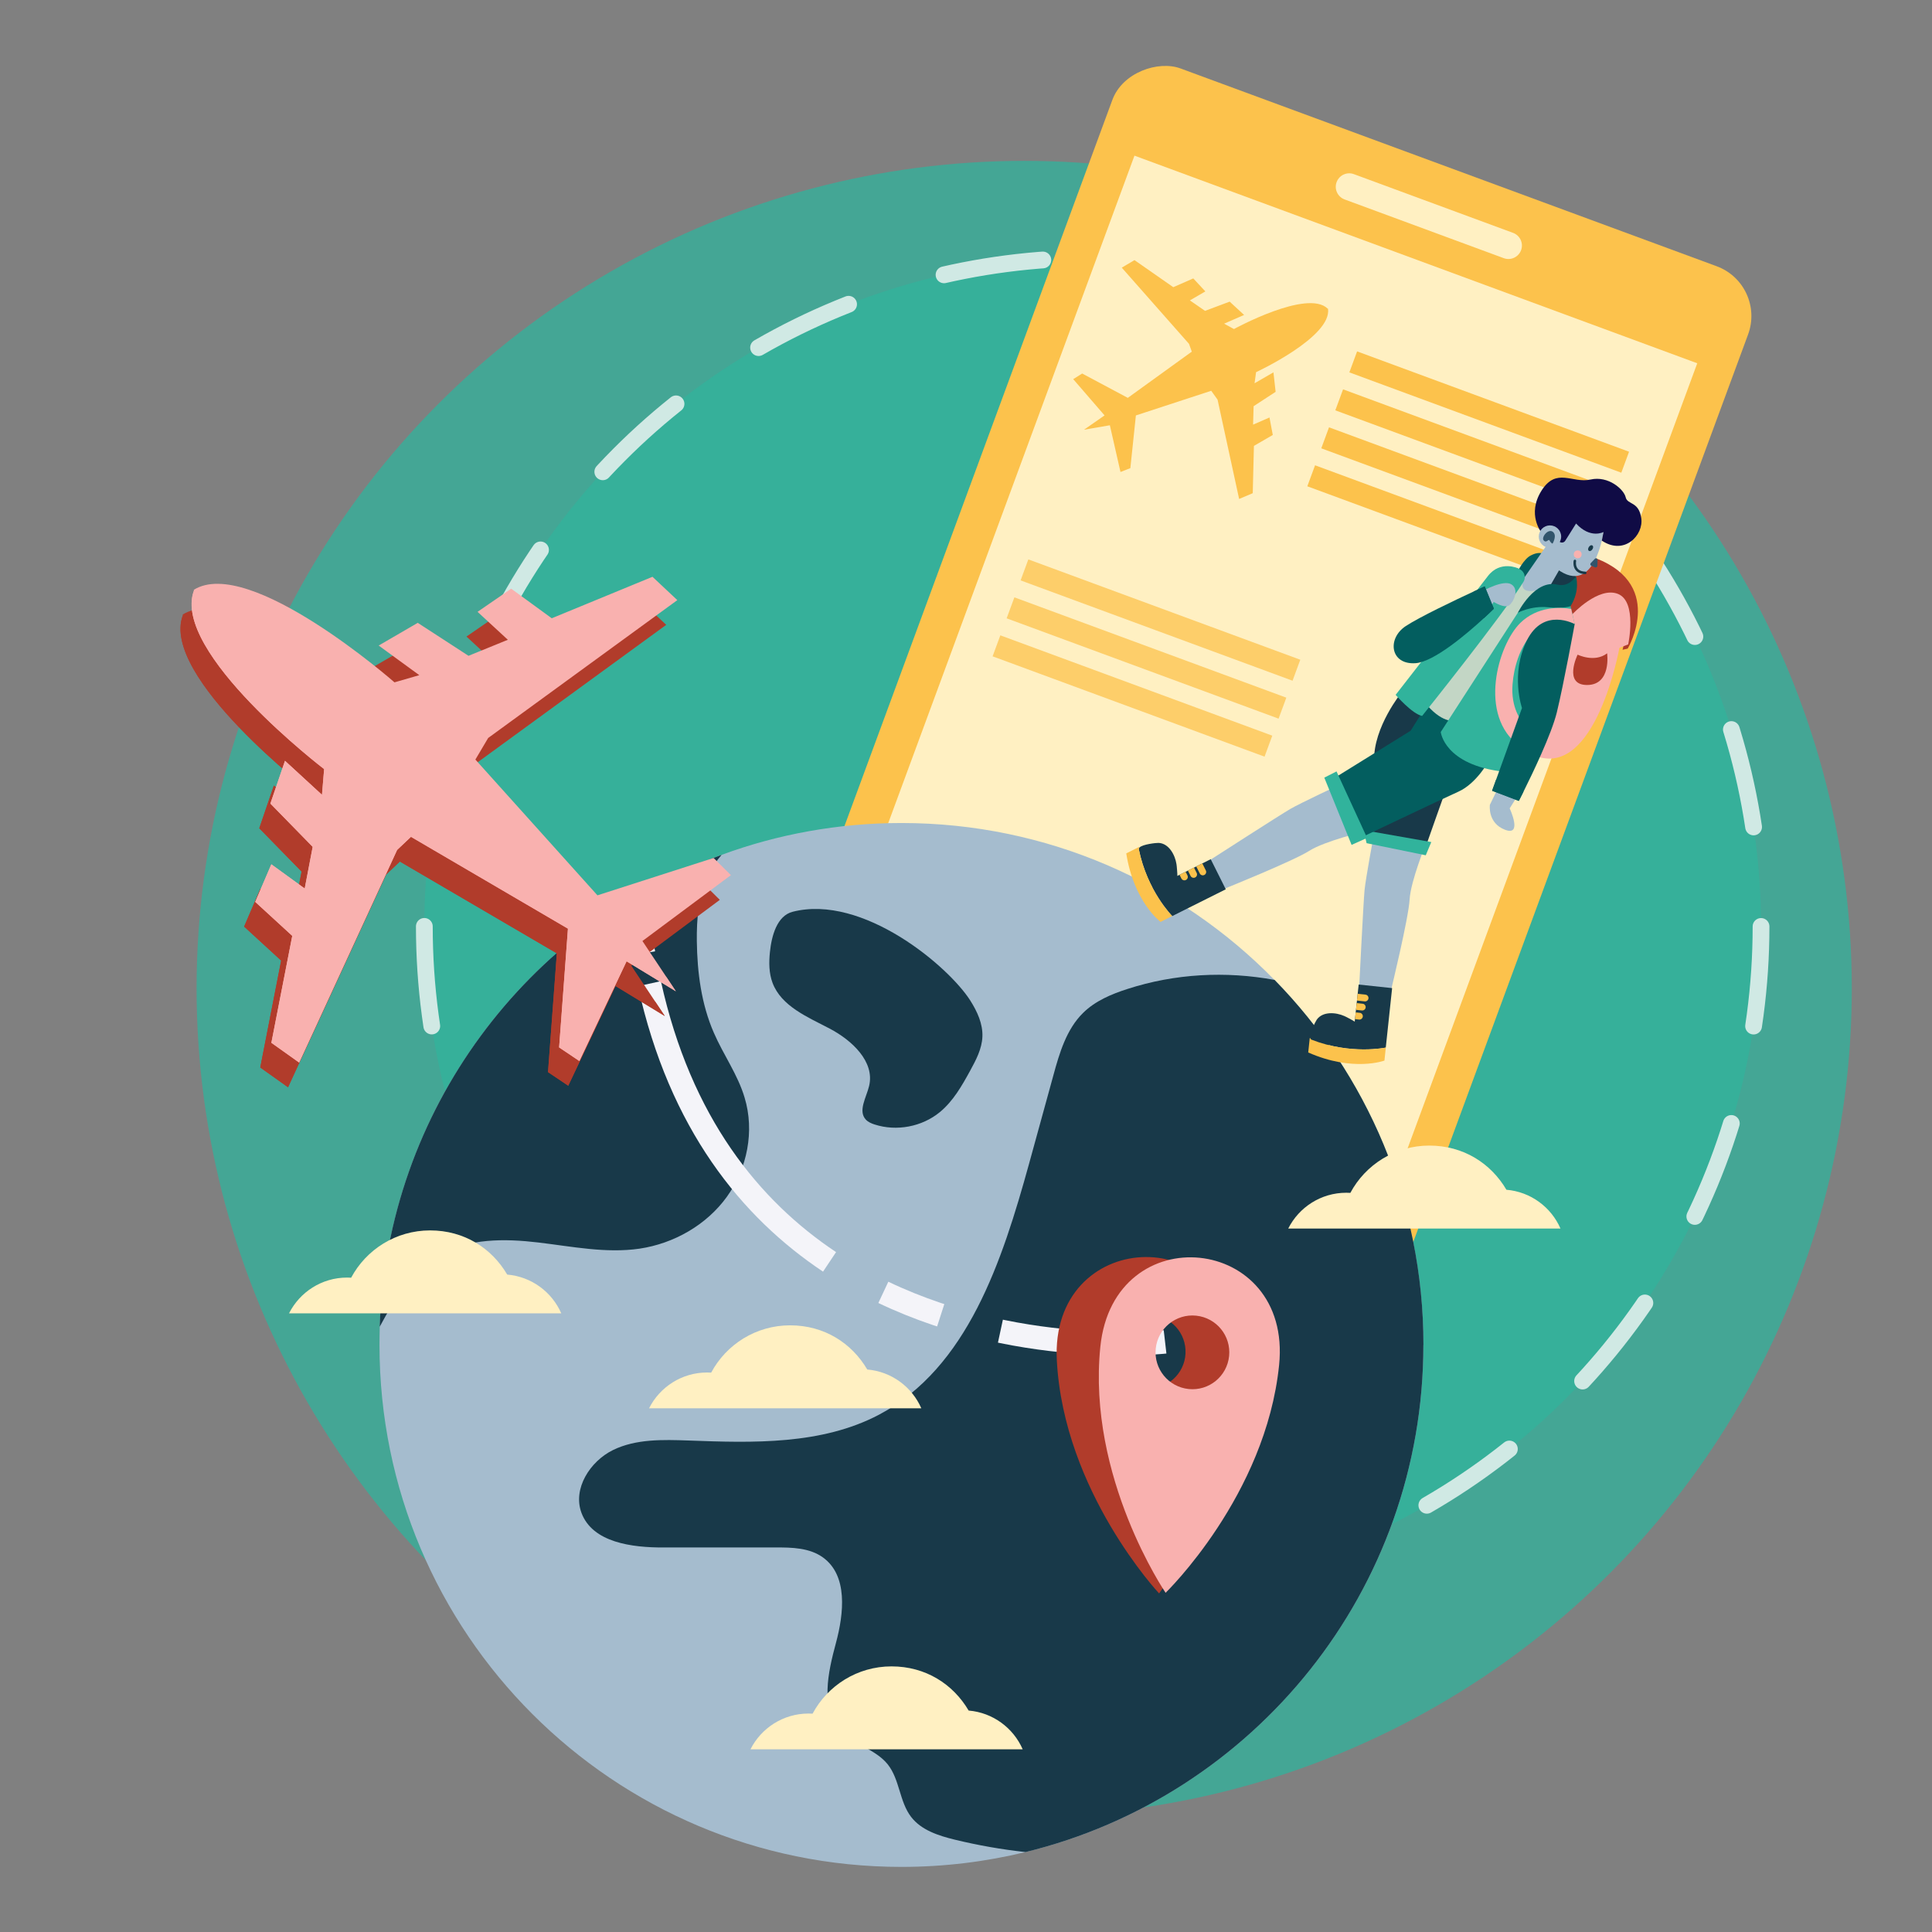 <?xml version="1.0" encoding="UTF-8"?>
<svg xmlns="http://www.w3.org/2000/svg" viewBox="0 0 576 576">
  <rect x="0" y="0" width="576" height="576" fill="#808080" stroke="none"/>
  <defs>
    <style>
      .cls-1 {
        opacity: .69;
      }

      .cls-1, .cls-2, .cls-3, .cls-4, .cls-5, .cls-6, .cls-7, .cls-8, .cls-9, .cls-10, .cls-11, .cls-12, .cls-13, .cls-14, .cls-15, .cls-16 {
        stroke-width: 0px;
      }

      .cls-1, .cls-3, .cls-4 {
        isolation: isolate;
      }

      .cls-1, .cls-3, .cls-14 {
        fill: #fff0c2;
      }

      .cls-2, .cls-17 {
        opacity: .75;
      }

      .cls-2, .cls-13 {
        fill: #31b39c;
      }

      .cls-18 {
        stroke-dasharray: 0 0 0 0 0 0 0 0 0 0 0 0;
      }

      .cls-18, .cls-19, .cls-20, .cls-21, .cls-22 {
        fill: none;
        stroke-miterlimit: 10;
      }

      .cls-18, .cls-20, .cls-21 {
        stroke: #f4f4f9;
        stroke-width: 7px;
      }

      .cls-19 {
        stroke: #fff;
        stroke-dasharray: 0 0 29.81 29.81;
        stroke-width: 5px;
      }

      .cls-19, .cls-22 {
        stroke-linecap: round;
      }

      .cls-20 {
        stroke-dasharray: 0 0 0 0 0 0 0 0 0 0 18.43 18.43;
      }

      .cls-4 {
        opacity: .74;
      }

      .cls-4, .cls-15 {
        fill: #fcc24c;
      }

      .cls-5 {
        fill: #f9b1af;
      }

      .cls-6 {
        fill: #31546b;
      }

      .cls-7 {
        fill: #1b1464;
      }

      .cls-8 {
        fill: #100b45;
      }

      .cls-9 {
        fill: #183949;
      }

      .cls-10 {
        fill: #c3d6c5;
      }

      .cls-11 {
        fill: #b13c2b;
      }

      .cls-12 {
        fill: #a5bcce;
      }

      .cls-16 {
        fill: #035e5f;
      }

      .cls-22 {
        stroke: #183949;
        stroke-width: .75px;
      }
    </style>
  </defs>
  <g id="Layer_2" data-name="Layer 2">
    <circle class="cls-2" cx="305.35" cy="294.7" r="246.74"/>
    <g class="cls-17">
      <circle class="cls-13" cx="325.77" cy="276.21" r="199.26"/>
      <circle class="cls-19" cx="325.77" cy="276.21" r="199.26"/>
    </g>
  </g>
  <g id="a">
    <g>
      <rect class="cls-15" x="173.31" y="129.1" width="384.18" height="202.02" rx="15.83" ry="15.83" transform="translate(23.04 493.28) rotate(-69.75)"/>
      <rect class="cls-3" x="228.2" y="123.09" width="288.11" height="178.84" transform="translate(44.04 488.2) rotate(-69.75)"/>
      <circle class="cls-1" cx="310.97" cy="378.72" r="15.9"/>
      <path class="cls-14" d="m403.65,51.92l47.46,17.51c2.08.77,3.15,3.08,2.38,5.16h0c-.77,2.08-3.08,3.15-5.16,2.38l-47.46-17.51c-2.08-.77-3.15-3.08-2.38-5.16h0c.77-2.08,3.08-3.15,5.16-2.38Z"/>
      <path class="cls-15" d="m379.46,129.66l-.98-5.19-4.89,2.13.16-5.5,6.56-4.28-.65-5.81-5.63,3.26.45-3.31s22.71-10.54,21.45-18.95l-.07.04s-.03-.03-.04-.04c-6.09-5.9-27.93,6.09-27.93,6.09l-2.94-1.6,5.96-2.6-4.3-3.97-7.34,2.75-4.52-3.12,4.61-2.68-3.6-3.87-5.96,2.61-11.57-8.07-3.79,2.25,20.05,22.72.83,2.32-19.08,13.78-13.6-7.26-2.67,1.68,9.34,10.81-6.13,4.27,2.14-.37,5.57-.96,3.17,13.93,2.94-1.15,1.65-15.71,22.46-7.35,1.89,2.64,6.43,29.61,4.06-1.72.35-14.1,5.63-3.26v-.02Z"/>
      <rect class="cls-15" x="440.65" y="79.64" width="6.67" height="86.42" transform="translate(175.06 496.87) rotate(-69.75)"/>
      <rect class="cls-15" x="436.47" y="90.95" width="6.67" height="86.42" transform="translate(161.71 500.35) rotate(-69.75)"/>
      <rect class="cls-15" x="432.29" y="102.28" width="6.67" height="86.42" transform="translate(148.34 503.83) rotate(-69.75)"/>
      <rect class="cls-15" x="428.12" y="113.6" width="6.67" height="86.42" transform="translate(135 507.32) rotate(-69.75)"/>
      <rect class="cls-4" x="342.64" y="141.65" width="6.67" height="86.42" transform="translate(52.79 445.47) rotate(-69.75)"/>
      <rect class="cls-4" x="338.47" y="152.97" width="6.67" height="86.42" transform="translate(39.45 448.95) rotate(-69.75)"/>
      <rect class="cls-4" x="334.29" y="164.29" width="6.67" height="86.42" transform="translate(26.09 452.44) rotate(-69.75)"/>
    </g>
    <path class="cls-12" d="m424.36,400.98c0,73.19-50.53,134.59-118.61,151.19-11.87,2.88-24.24,4.42-37,4.42-85.95,0-155.61-69.66-155.61-155.61,0-1.84.04-3.65.08-5.46,2.27-64.74,43.99-119.42,101.93-140.66,16.71-6.15,34.77-9.49,53.6-9.49,43.57,0,82.99,17.9,111.23,46.8,27.47,28.05,44.38,66.47,44.38,108.81h0Z"/>
    <path class="cls-9" d="m424.36,400.98c0,73.19-50.53,134.59-118.61,151.19-7.07-.77-14.1-2-21.06-3.69-4.88-1.19-10.03-2.84-13.06-6.8-3.5-4.57-3.38-11.14-6.95-15.64-3.61-4.53-10.07-5.84-13.99-10.11-6.26-6.69-3.84-17.29-1.46-26.13s3.57-20.06-3.84-25.44c-4-2.92-9.34-3.04-14.29-3h-33.2c-9.49.04-21.25-1.46-24.55-10.34-2.65-7.18,2.54-15.33,9.41-18.71,6.84-3.34,14.87-3.11,22.52-2.84,19.33.73,39.73,1.31,56.83-7.72,26.4-13.99,36.69-45.88,44.65-74.65,2.42-8.8,4.84-17.6,7.26-26.4,1.84-6.76,3.92-13.83,8.88-18.71,3.61-3.57,8.45-5.61,13.26-7.15,14.1-4.57,29.28-5.38,43.84-2.69,27.47,28.05,44.38,66.47,44.38,108.81l-.02.02Z"/>
    <path class="cls-9" d="m289.32,298.36c-6.52-10.3-32.1-31.86-53-26.53-4.7,1.2-6.29,7.22-6.78,12.04-.32,3.08-.3,6.28.79,9.18,2.64,6.97,10.44,10.16,17.04,13.62,6.6,3.47,13.47,9.82,11.75,17.07-.82,3.45-3.39,7.44-.99,10.05.69.74,1.66,1.15,2.62,1.46,6.54,2.12,14.12.69,19.43-3.67,3.98-3.26,6.59-7.86,9.06-12.37,1.74-3.18,3.51-6.52,3.65-10.15.15-3.81-1.53-7.47-3.57-10.69h0Z"/>
    <path class="cls-9" d="m216.72,356.79c-6.07,8.41-15.79,13.95-26.05,15.48-9.99,1.46-20.13-.65-30.2-1.84-10.03-1.19-20.79-1.27-29.55,3.77-8.07,4.69-13.22,12.99-17.64,21.21-.04.04-.04.08-.08.12,2.27-64.74,43.99-119.42,101.93-140.66-1.69,1.96-3.07,4.07-4.15,6.38-2.77,5.96-3.3,12.76-3.23,19.33.12,9.34,1.34,18.79,5.07,27.32,2.84,6.57,7.15,12.49,9.18,19.36,3,9.91.81,21.13-5.3,29.55l.02-.02Z"/>
    <path class="cls-14" d="m465.24,366.27h-81.17c3.19-6.33,9.75-10.67,17.32-10.67.4,0,.81.01,1.2.04,4.49-8.39,13.34-14.1,23.53-14.1s18.37,5.29,23,13.17c7.24.61,13.34,5.19,16.12,11.57h0Z"/>
    <path class="cls-14" d="m274.68,419.86h-81.17c3.19-6.33,9.75-10.67,17.32-10.67.4,0,.81.01,1.2.04,4.49-8.39,13.34-14.1,23.53-14.1s18.37,5.29,23,13.17c7.24.61,13.34,5.19,16.12,11.57h0Z"/>
    <path class="cls-14" d="m304.91,521.54h-81.17c3.19-6.33,9.75-10.67,17.32-10.67.4,0,.81.01,1.2.04,4.49-8.39,13.34-14.1,23.53-14.1s18.37,5.29,23,13.17c7.24.61,13.34,5.19,16.12,11.57h0Z"/>
    <path class="cls-14" d="m167.34,391.56h-81.17c3.19-6.33,9.75-10.67,17.32-10.67.4,0,.81.01,1.2.04,4.49-8.39,13.34-14.1,23.53-14.1s18.37,5.29,23,13.17c7.24.61,13.34,5.19,16.12,11.57h0Z"/>
    <g>
      <g>
        <path class="cls-21" d="m347.35,400.06s-4.7.54-12.48.54"/>
        <path class="cls-20" d="m316.47,399.66c-17.47-1.77-40.02-6.58-61.3-18.62"/>
        <path class="cls-18" d="m247.32,376.21c-23.59-15.72-44.55-41.34-53.7-82.94"/>
        <path class="cls-21" d="m191.85,284.21c-.68-3.99-1.25-8.12-1.71-12.38"/>
      </g>
      <g>
        <path class="cls-11" d="m315.08,405.58c2.06,39.15,30.49,69.48,30.49,69.48,0,0,25.08-33.15,23.01-72.3-2.06-39.15-55.57-36.33-53.5,2.82Zm27.96,8.39c-6.06.32-11.23-4.34-11.55-10.4-.32-6.06,4.34-11.23,10.4-11.55,6.06-.32,11.23,4.34,11.55,10.4.32,6.06-4.34,11.23-10.4,11.55Z"/>
        <path class="cls-5" d="m328.05,401.53c-3.97,39,19.46,73.34,19.46,73.34,0,0,29.87-28.9,33.84-67.91,3.97-39-49.33-44.43-53.3-5.43h0Zm26.34,12.59c-6.04-.62-10.44-6.01-9.82-12.05s6.01-10.44,12.05-9.82c6.04.62,10.44,6.01,9.82,12.05s-6.01,10.44-12.05,9.82Z"/>
        <g>
          <g>
            <path class="cls-11" d="m149.08,182.87l12.11,8.83,30.03-12.37,7.41,6.96-56.4,41.1-3.81,6.43,36.39,40.48,34.63-11.14,5.16,5.12-26.38,19.64,7.21,10.83,2.77,4.16-14.7-8.95-14.08,29.73-6.03-4.05,2.63-35.41-46.8-27.38-4.13,3.91-29.21,63.39-8.28-5.89,6.23-31.88-11.04-10.13,4.8-11.2,9.95,7.22,2.38-12.43-12.61-12.9,4.35-12.75,11.03,10.14.64-7.67s-45.59-34.86-38.83-53.18c.02-.04.03-.08.05-.12l-.14-.11c16.55-10.48,59.89,27.55,59.89,27.55l7.4-2.14-12.11-8.83,11.65-6.77,15.13,9.83,11.73-4.78-9.03-8.33,10.02-6.9h-.01Z"/>
            <path class="cls-11" d="m54.5,183.48l140.92,115.27,2.77,4.16-14.7-8.95-14.08,29.73-6.03-4.05,2.63-35.41-46.8-27.38-4.13,3.91-29.21,63.39-8.28-5.89,6.23-31.88-11.04-10.13,4.8-11.2,9.95,7.22,2.38-12.43-12.61-12.9,4.35-12.75,11.03,10.14.64-7.67s-45.59-34.86-38.83-53.18h.01Z"/>
          </g>
          <g>
            <path class="cls-5" d="m152.39,175.5l12.11,8.83,30.03-12.37,7.41,6.96-56.4,41.1-3.81,6.43,36.39,40.48,34.63-11.14,5.16,5.12-26.38,19.64,7.21,10.83,2.77,4.16-14.7-8.95-14.08,29.73-6.03-4.05,2.63-35.41-46.8-27.38-4.13,3.91-29.21,63.39-8.28-5.89,6.23-31.88-11.04-10.13,4.8-11.2,9.95,7.22,2.38-12.43-12.61-12.9,4.35-12.75,11.03,10.14.64-7.67s-45.59-34.86-38.83-53.18c.02-.04.03-.08.05-.12l-.14-.11c16.55-10.48,59.89,27.55,59.89,27.55l7.4-2.14-12.11-8.83,11.65-6.77,15.13,9.83,11.73-4.78-9.03-8.33,10.02-6.9h-.01Z"/>
            <path class="cls-5" d="m57.81,176.12l140.92,115.27,2.77,4.16-14.7-8.95-14.08,29.73-6.03-4.05,2.63-35.41-46.8-27.38-4.13,3.91-29.21,63.39-8.28-5.89,6.23-31.88-11.04-10.13,4.8-11.2,9.95,7.22,2.38-12.43-12.61-12.9,4.35-12.75,11.03,10.14.64-7.67s-45.59-34.86-38.83-53.18h.01Z"/>
          </g>
        </g>
      </g>
    </g>
    <g>
      <g>
        <g>
          <path class="cls-12" d="m407.08,247.83s-12.15,2.89-16.79,5.86c-4.64,2.97-25.04,11.19-25.04,11.19l-4.8-8.28s21.14-13.63,24.25-15.43,14.96-7.34,14.96-7.34l7.43,14.01h0Z"/>
          <path class="cls-12" d="m425.29,251.1s-4.73,11.56-5.03,17.06-5.5,26.87-5.5,26.87l-9.53-.93s1.25-25.12,1.59-28.69c.35-3.57,2.75-16.44,2.75-16.44l15.71,2.13h.01Z"/>
          <path class="cls-16" d="m448.87,179.06s3.48-11.3,7.44-13.42,5.43.78,5.43.78l-9.26,8.99-3.61,3.65h0Z"/>
          <path class="cls-11" d="m465.85,194.98s4.11-13.87,13.32-15.98,4.57,14.72,4.57,14.72l1.54-.35s11.97-20.11-11.58-27.67l-10.57,15.61,2.71,13.67h0Z"/>
          <path class="cls-9" d="m424.91,252.84c-6.79.34-16.47-3.11-16.47-3.11,0,0,.05-.44.14-1.23.36-3.45,1.32-13.5,1.1-21.68-.27-10.04,8.25-20.48,8.25-20.48l1.19-1.89,21.47,13.48s-6.46,9.76-7.77,12.89c-.44,1.05-1.48,3.89-2.66,7.2-.7,1.93-1.44,4.03-2.14,6.02-1.67,4.69-3.1,8.79-3.1,8.79h-.01Z"/>
          <polygon class="cls-13" points="406.55 247.5 407.43 251.38 425.07 254.99 426.72 251.05 406.55 247.5"/>
          <path class="cls-16" d="m443.99,226.65s-3.68,6.9-9.18,9.37-29.92,14.11-29.92,14.11c0,0-5.18-8.52-8.05-17.56l23.72-14.71,5.63-8.97,18.87,11.85-1.08,5.9h0Z"/>
          <polygon class="cls-12" points="459.43 180.2 452.37 175.22 462.95 159.93 463.36 161.37 465.53 168.82 465.55 168.89 465.53 168.91 463.49 172.69 459.43 180.2"/>
          <path class="cls-10" d="m454.17,172.85s-1.79,4.28,3.66,3.2l-24.22,38.83s-3.84.88-8.97-5.63c0,0,12.09-20.04,29.52-36.4h.01Z"/>
          <path class="cls-13" d="m452.74,169.49s-5.44-2.61-9.17,2.29c-3.73,4.89-27.48,35.38-27.48,35.38,0,0,4.95,5.74,7.9,6.28,0,0,23.84-29.76,30.19-39.93.81-1.29.37-2.99-.95-3.74l-.49-.27h0Z"/>
          <path class="cls-9" d="m469.89,171.86l-4.51-2.83-4.01,6.98s7.08.87,8.52-4.15h0Z"/>
          <path class="cls-12" d="m478.17,157.95s-2.44,20.4-14.11,11.58l-1.53-1.58c-1.19-1.23-1.58-3.02-1.01-4.63h0l2.03-5.78s2.74-6.12,9.05-3.91,5.57,4.32,5.57,4.32Z"/>
          <path class="cls-8" d="m469.89,156.07l-3.23,5.14c-.34.55-1.07.71-1.62.37h0l-5.44-2.76s-4.48-5.44-.03-12.52,9.22-2.11,14.6-3.33,9.98,2.97,10.5,5.28,3.9,1.13,4.65,6.21c.76,5.08-5.03,11.23-11.76,6.72l.51-2.57s-3.88,2.14-8.19-2.53h.01Z"/>
          <path class="cls-5" d="m485.41,192.13l-2.6,1s-7.12,39.62-25.41,32.08l11.4-42.11s7.79-8.35,13.58-6.03,3.04,15.07,3.04,15.07h0Z"/>
          <path class="cls-12" d="m446.39,235.4l-2.2,4.54s-.78,5.43,4.53,7.45,1.37-6.38,1.37-6.38l2.07-3.3-5.78-2.32h.01Z"/>
          <path class="cls-13" d="m448.41,230.09c-17.83-1.99-18.87-11.85-18.87-11.85l22.99-35.57c3.56-5.66,15.72-1.97,15.72-1.97l1.23,5.38s-8.35,11.2-11.87,24.13c-.68,2.5-1.44,4.78-2.23,6.82-.77,2.03-1.58,3.83-2.34,5.4-2.47,5.03-4.62,7.66-4.62,7.66h-.01Z"/>
          <path class="cls-16" d="m452.53,182.67s4.98-10.03,11.83-8.36c3.42.83,5.5-2.47,5.5-2.47,0,0,1.35,4.14-1.61,8.86,0,0-1.83.82-6.79.34-4.96-.48-8.92,1.63-8.92,1.63h0Z"/>
          <path class="cls-12" d="m442.15,176.15s6.08-3.42,8.45-1.93.76,5.08-.6,6.2c-1.36,1.12-4.66-.96-4.66-.96l-1.19,1.89-2-5.2h0Z"/>
          <path class="cls-16" d="m445.38,181.47s-1.16,1.16-3.01,2.86c-4.96,4.56-14.85,13.01-20.35,13.39-7.56.52-8.55-7.34-2.93-11.05,4.12-2.72,14.85-7.81,20.29-10.34,1.99-.92,3.27-1.51,3.27-1.51l2.73,6.65Z"/>
          <path class="cls-7" d="m453.93,223.27c-.35-.22-.69-.45-1.02-.69l-.13-.09.07-.14c.85-1.75,1.64-3.56,2.34-5.38l.1-.27.21.2c1.16,1.13,2.1,1.65,2.11,1.65l.18.1-3.17,5.05-.16-.09c-.18-.1-.36-.21-.54-.32v-.02Zm-.66-.91c.39.28.8.55,1.23.8l2.76-4.39c-.31-.19-.99-.64-1.81-1.41-.65,1.69-1.39,3.37-2.18,5h0Z"/>
          <path class="cls-5" d="m453.03,222.43c-12.46-9.07-6.47-30.1.2-36.68,5.18-5.11,12.06-4.74,15.2-4.22l1.04,4.56c-11.09-4.34-17.74,7.29-18.53,17.97-.51,6.83,2.32,10.92,4.43,12.98-.77,2.03-1.58,3.83-2.34,5.4h0Z"/>
          <path class="cls-16" d="m452.82,238.78l-7.97-3.03,1.19-3.29,7.72-21.38s-3.52-10.11,1.46-20.14c4.98-10.03,14.25-4.87,14.25-4.87,0,0-3.23,17.71-5.31,26.27-1.58,6.48-7.27,18.31-9.94,23.66-.86,1.72-1.4,2.77-1.4,2.77h0Z"/>
          <path class="cls-11" d="m470.34,195.17s5.02,2.49,8.8-.39c0,0,1.34,9.39-5.93,9.44-7.27.04-2.87-9.04-2.87-9.04h0Z"/>
          <path class="cls-9" d="m390.67,309.52c.04.22.15.37.32.44,11.84,4.62,22.16,2.36,22.16,2.36l1.89-17.73-9.97-1.06-1.18,11.08c0-.07-.88-.55-1.6-.94-.45-.23-.83-.43-.92-.48-.18-.1-.37-.19-.57-.27-2.56-1.14-6.45-1.43-8.22,1.07-.43.6-2.21,4.22-1.92,5.53h.01Z"/>
          <path class="cls-15" d="m390.48,309.53l-.45,4.25c13.38,5.91,22.72,2.42,22.72,2.42l.41-3.88s-10.33,2.26-22.16-2.36c-.18-.07-.28-.22-.32-.44h-.2Z"/>
          <path class="cls-15" d="m404.77,296.29l-.21,2.01,2.32.25c.55.06,1.05-.35,1.11-.9s-.34-1.05-.9-1.11l-2.32-.25h0Z"/>
          <path class="cls-15" d="m404.48,299.06l-.21,2.01,1.77.19c.55.06,1.05-.35,1.11-.9s-.34-1.05-.9-1.11l-1.77-.19h0Z"/>
          <path class="cls-15" d="m405.4,301.96l-1.21-.13-.21,2.01,1.21.13c.55.06,1.05-.35,1.11-.9s-.34-1.05-.9-1.11h0Z"/>
          <path class="cls-9" d="m339.71,252.67c-.16.15-.23.32-.19.51,2.5,12.46,9.98,19.93,9.98,19.93l15.95-7.98-4.49-8.97-9.97,4.99c.06-.03,0-1.04-.07-1.85-.05-.5-.09-.93-.09-1.03-.02-.2-.04-.42-.08-.63-.42-2.77-2.27-6.2-5.34-6.34-.74-.03-4.75.42-5.69,1.37h-.01Z"/>
          <path class="cls-15" d="m339.6,252.51l-3.82,1.91c2.25,14.45,10.22,20.43,10.22,20.43l3.49-1.75s-7.48-7.47-9.98-19.93c-.04-.19.03-.35.19-.51l-.11-.16h.01Z"/>
          <path class="cls-15" d="m358.46,257.41l-1.81.91,1.04,2.09c.25.5.86.7,1.36.45s.7-.85.45-1.35l-1.04-2.09h0Z"/>
          <path class="cls-15" d="m355.97,258.65l-1.81.91.8,1.59c.25.5.86.7,1.36.45s.7-.85.45-1.35l-.8-1.59h0Z"/>
          <path class="cls-15" d="m354.02,260.99l-.55-1.09-1.81.91.55,1.09c.25.5.86.7,1.36.45s.7-.85.45-1.35h0Z"/>
          <circle class="cls-12" cx="462.1" cy="159.98" r="3.34"/>
          <path class="cls-16" d="m445.38,181.47s-1.16,1.16-3.01,2.86l-2.99-8c1.99-.92,3.27-1.51,3.27-1.51l2.73,6.65h0Z"/>
          <path class="cls-16" d="m452.82,238.78l-7.97-3.03,1.19-3.29c2.33,1.04,5.72,2.5,8.17,3.55-.86,1.72-1.4,2.77-1.4,2.77h0Z"/>
          <path class="cls-6" d="m462.87,162.08s1.47-2.43.09-3.52-3.57,1.67-2.71,2.58,1.43-.67,1.76.04.86.9.86.9"/>
        </g>
        <polygon class="cls-13" points="398.47 229.99 407.59 249.81 402.96 251.89 394.82 231.84 398.47 229.99"/>
      </g>
      <path class="cls-6" d="m475.46,166.63l-1.18,1.23c-.24.25-.19.65.11.78l1.14.5c.32.14.72-.12.72-.49l.04-1.73c0-.44-.52-.63-.84-.29h0Z"/>
      <ellipse class="cls-9" cx="474.22" cy="163.43" rx=".95" ry=".63" transform="translate(76.95 469.64) rotate(-56.64)"/>
      <path class="cls-22" d="m469.53,167.24s-.73,3.42,3.09,3.56"/>
      <circle class="cls-5" cx="470.37" cy="165.28" r="1.17"/>
    </g>
  </g>
</svg>